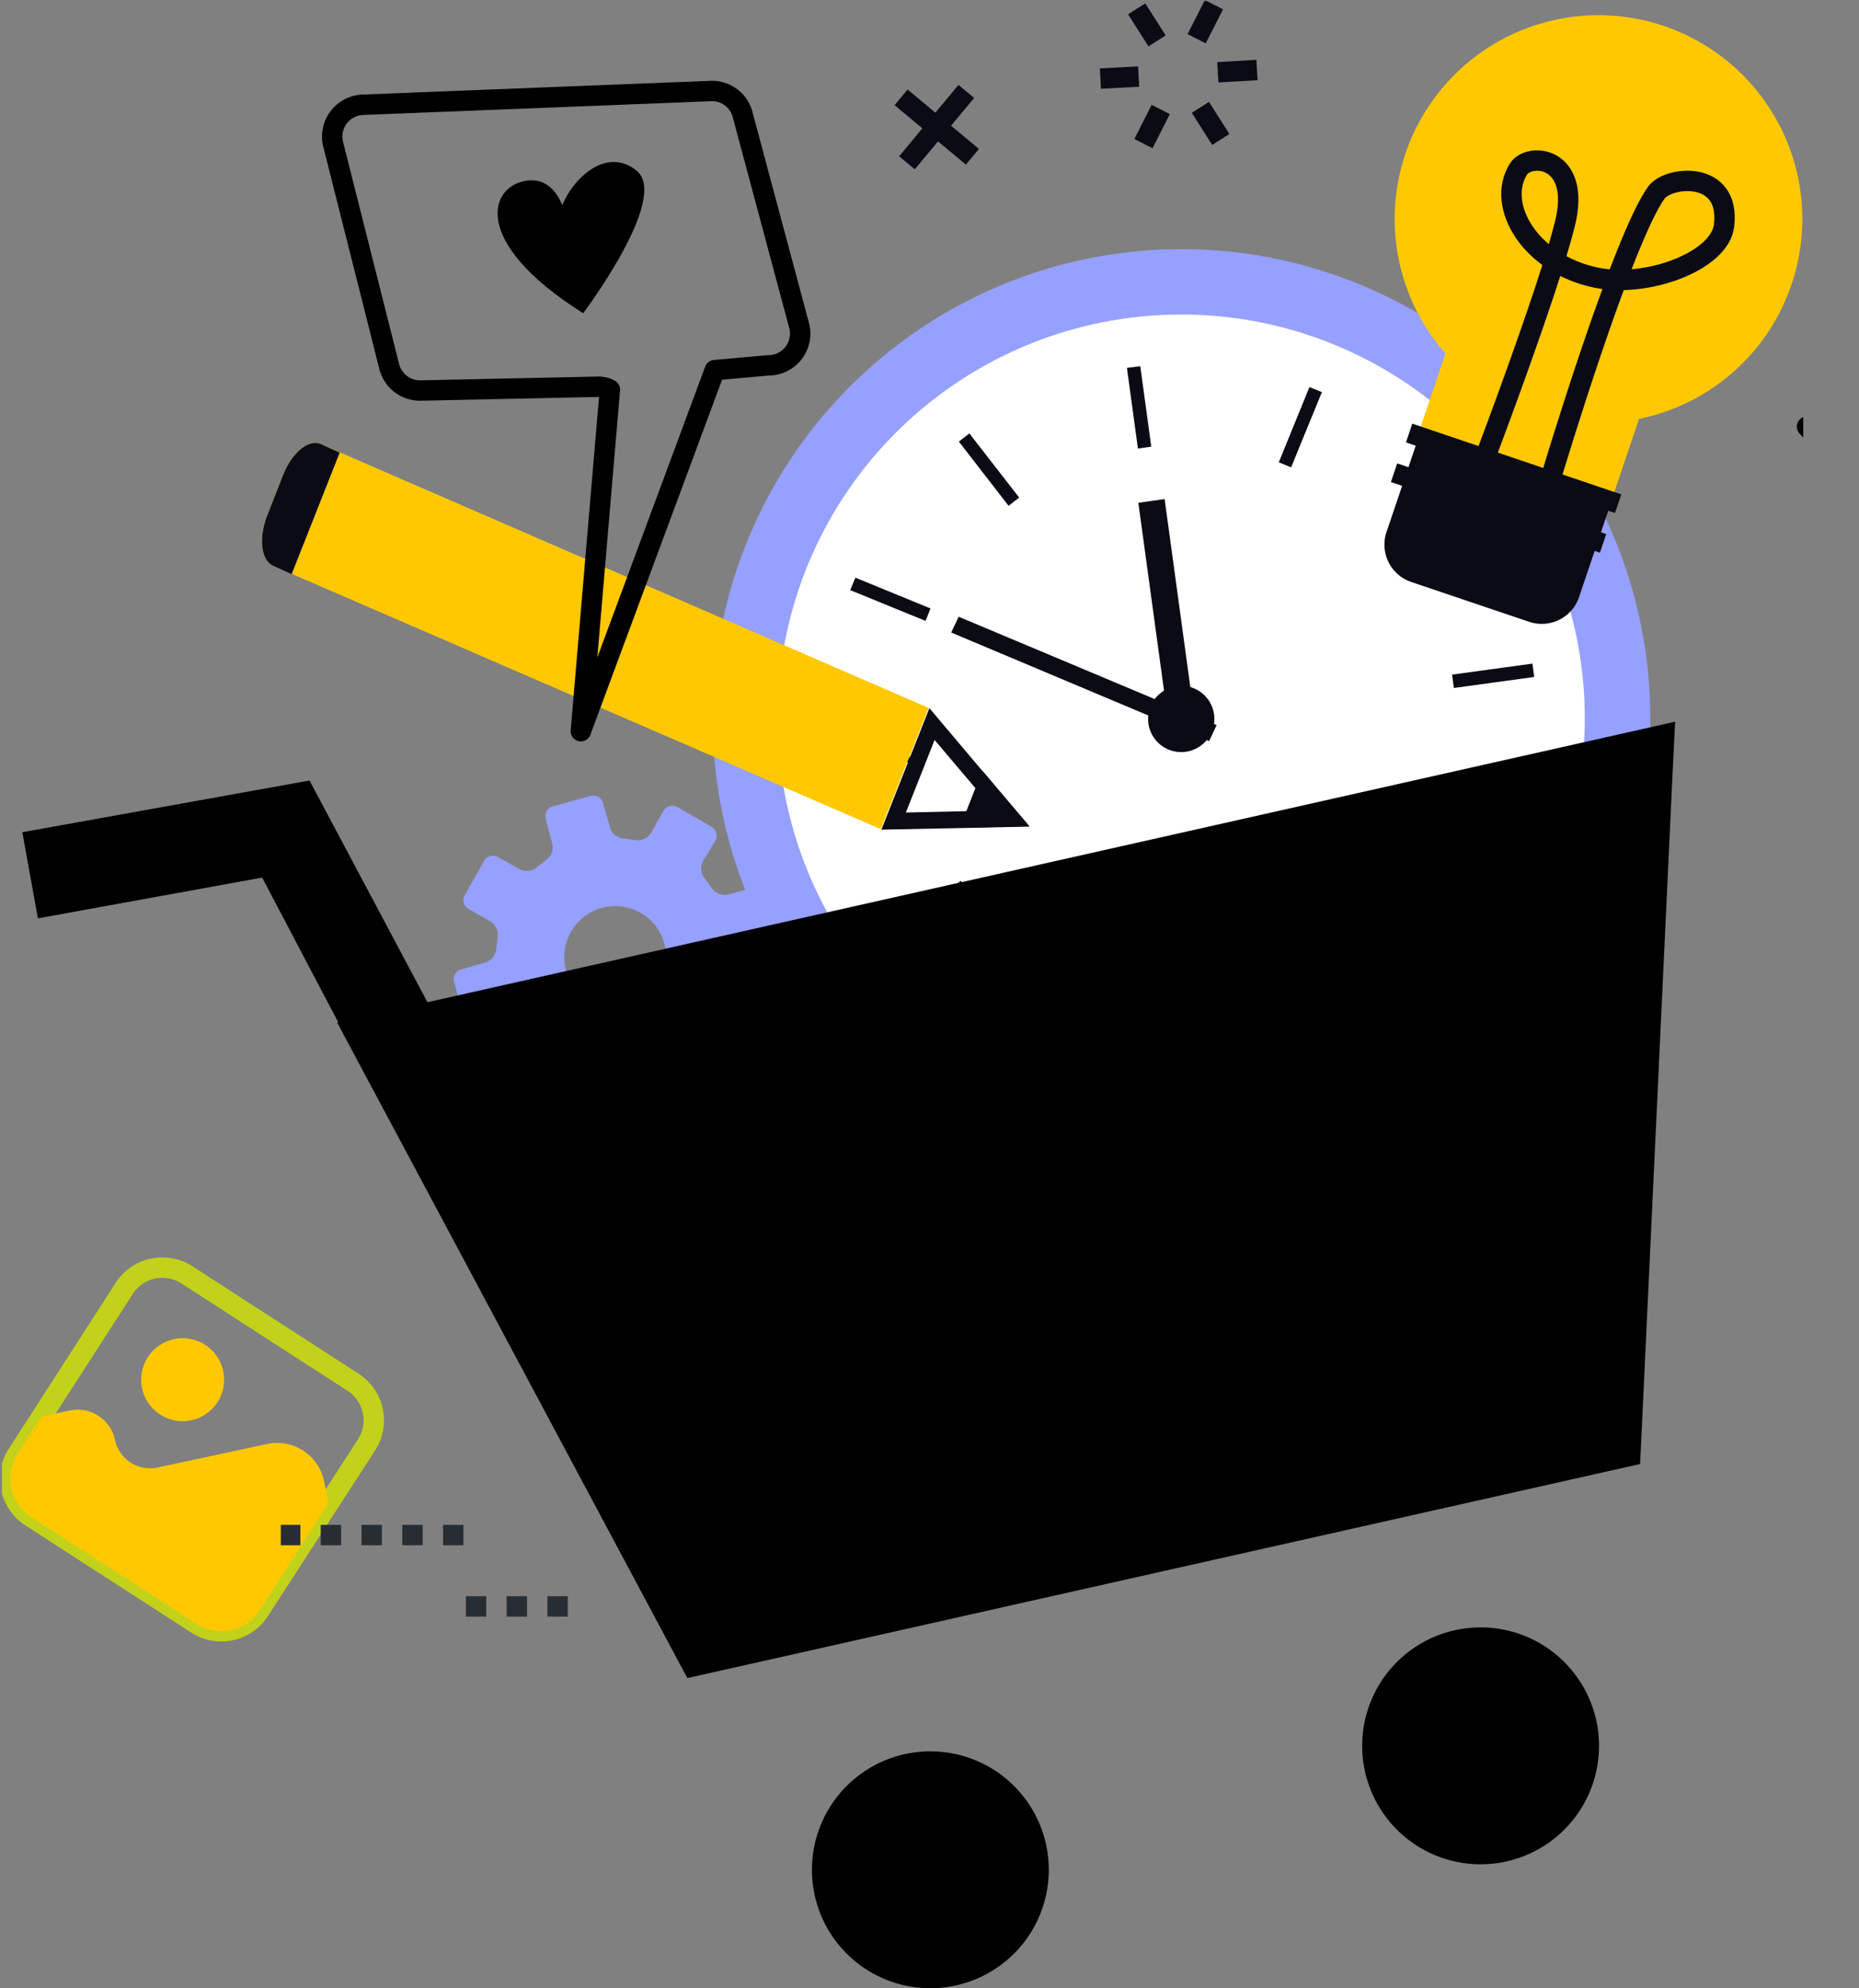 <?xml version="1.0" encoding="UTF-8"?> <svg xmlns="http://www.w3.org/2000/svg" xmlns:xlink="http://www.w3.org/1999/xlink" viewBox="0 0 182.4 195.05"><rect x="0" y="0" width="182.4" height="195.05" fill="#808080" stroke="none"/><defs><style>.cls-1,.cls-10,.cls-11,.cls-12,.cls-3,.cls-8,.cls-9{fill:none;}.cls-2{clip-path:url(#clip-path);}.cls-3{stroke:#000;}.cls-3,.cls-8{stroke-linecap:round;stroke-linejoin:round;}.cls-10,.cls-11,.cls-12,.cls-3,.cls-8,.cls-9{stroke-width:2px;}.cls-4{fill:#96a0ff;}.cls-5{fill:#fff;}.cls-6{fill:#0b0b16;}.cls-7{fill:#ffc800;}.cls-10,.cls-8,.cls-9{stroke:#0b0b16;}.cls-10,.cls-11,.cls-12{stroke-miterlimit:10;}.cls-11{stroke:#c2d21a;}.cls-12{stroke:#282d33;stroke-dasharray:2 2;}</style><clipPath id="clip-path" transform="translate(0.19 0.09)"><rect class="cls-1" width="176.74" height="194.96"></rect></clipPath></defs><g id="Layer_2" data-name="Layer 2"><g id="Layer_1-2" data-name="Layer 1"><g class="cls-2"><line class="cls-3" x1="177.3" y1="41.85" x2="181.4" y2="46.26"></line></g><path class="cls-4" d="M61.47,98.63A5,5,0,1,1,65,92.49a5,5,0,0,1-3.48,6.14ZM73.63,87l-2.36.66a1.55,1.55,0,0,1-1.58-.58l-.73-1a1.53,1.53,0,0,1-.19-1.66L70,82.38A1,1,0,0,0,69.59,81L66.3,79.1a1,1,0,0,0-1.41.39l-1.21,2.13a1.53,1.53,0,0,1-1.53.7L61,82.17a1.52,1.52,0,0,1-1.31-1L59,78.77A1,1,0,0,0,57.74,78l-3.66,1a1,1,0,0,0-.71,1.27L54,82.69a1.52,1.52,0,0,1-.59,1.57l-.94.74a1.52,1.52,0,0,1-1.66.18L48.69,84a1,1,0,0,0-1.4.39l-1.87,3.31a1,1,0,0,0,.39,1.4l2.13,1.21a1.53,1.53,0,0,1,.7,1.52L48.5,93a1.54,1.54,0,0,1-1,1.31L45.08,95a1,1,0,0,0-.71,1.27l1,3.65a1,1,0,0,0,1.27.72L49,99.94a1.53,1.53,0,0,1,1.57.58l.74,1a1.52,1.52,0,0,1,.18,1.66l-1.21,2.14a1,1,0,0,0,.39,1.4l3.3,1.87a1,1,0,0,0,1.41-.39L56.6,106a1.53,1.53,0,0,1,1.52-.71l1.19.15a1.54,1.54,0,0,1,1.31,1.05l.65,2.36a1,1,0,0,0,1.27.72l3.65-1a1,1,0,0,0,.73-1.27L66.26,105a1.55,1.55,0,0,1,.58-1.58l.94-.73a1.54,1.54,0,0,1,1.67-.18l2.13,1.21a1,1,0,0,0,1.41-.4L74.86,100a1,1,0,0,0-.39-1.41l-2.14-1.21a1.56,1.56,0,0,1-.7-1.52l.15-1.19a1.53,1.53,0,0,1,1-1.31l2.36-.65a1,1,0,0,0,.72-1.28l-1-3.64A1,1,0,0,0,73.63,87Z" transform="translate(0.19 0.09)"></path><path class="cls-4" d="M161.31,64.15a46,46,0,1,1-51.84-39.37,46,46,0,0,1,51.84,39.37Z" transform="translate(0.19 0.09)"></path><path class="cls-5" d="M154.94,65a39.6,39.6,0,1,1-44.6-33.87A39.59,39.59,0,0,1,154.94,65Z" transform="translate(0.19 0.09)"></path><polygon class="cls-6" points="112.96 43.82 111.65 44 110.57 36.09 111.88 35.92 112.96 43.82 112.96 43.82"></polygon><polygon class="cls-6" points="100 48.81 98.96 49.62 94.08 43.32 95.11 42.52 100 48.81 100 48.81"></polygon><polygon class="cls-6" points="91.3 59.69 90.81 60.91 83.42 57.89 83.93 56.67 91.3 59.69 91.3 59.69"></polygon><polygon class="cls-6" points="89.14 73.43 89.33 74.74 81.43 75.82 81.25 74.51 89.14 73.43 89.14 73.43"></polygon><polygon class="cls-6" points="94.27 86.41 95.08 87.45 88.78 92.34 87.97 91.3 94.27 86.41 94.27 86.41"></polygon><polygon class="cls-6" points="105.15 95.1 106.36 95.61 103.35 102.99 102.14 102.49 105.15 95.1 105.15 95.1"></polygon><polygon class="cls-6" points="118.88 97.23 120.18 97.05 121.26 104.95 119.95 105.13 118.88 97.23 118.88 97.23"></polygon><polygon class="cls-6" points="131.87 92.14 132.91 91.33 137.8 97.63 136.76 98.43 131.87 92.14 131.87 92.14"></polygon><polygon class="cls-6" points="140.52 81.23 141.02 80.01 148.41 83.02 147.91 84.24 140.52 81.23 140.52 81.23"></polygon><polygon class="cls-6" points="142.65 67.49 142.47 66.18 150.36 65.1 150.53 66.41 142.65 67.49 142.65 67.49"></polygon><polygon class="cls-6" points="137.6 54.54 136.79 53.5 143.1 48.61 143.9 49.65 137.6 54.54 137.6 54.54"></polygon><polygon class="cls-6" points="126.68 45.85 125.47 45.35 128.48 37.97 129.7 38.47 126.68 45.85 126.68 45.85"></polygon><polygon class="cls-6" points="117.2 70.39 114.62 70.75 111.69 49.32 114.27 48.96 117.2 70.39 117.2 70.39"></polygon><polygon class="cls-6" points="119.37 71.13 118.64 72.7 93.33 62.05 94.06 60.5 119.37 71.13 119.37 71.13"></polygon><g class="cls-2"><path class="cls-6" d="M118.93,70a3.25,3.25,0,1,1-3.66-2.78A3.24,3.24,0,0,1,118.93,70Z" transform="translate(0.19 0.09)"></path><path class="cls-7" d="M137.7,15A20,20,0,1,1,160.63,41l-2.47,7.31-19-6.42,2.47-7.3A20,20,0,0,1,137.7,15Z" transform="translate(0.19 0.09)"></path><path class="cls-8" d="M152.14,46.25s6.89-22.93,10.2-27.46c1.19-1.62,7.28-2.23,6.63,3.25-.41,3.49-7.57,6.15-12.58,5.1-6.42-1.34-9.84-7.08-7.59-10.65,1.06-1.67,6.24-1.27,4.54,5.45s-7.66,22.44-7.66,22.44" transform="translate(0.19 0.09)"></path></g><path class="cls-6" d="M138.27,57l11.58,3.91a3.86,3.86,0,0,0,4.89-2.42l3.42-10.11L139.27,42l-3.42,10.1a3.87,3.87,0,0,0,2.42,4.9Z" transform="translate(0.19 0.09)"></path><polygon class="cls-6" points="156.98 54.22 136.47 47.29 137.09 45.46 157.6 52.39 156.98 54.22 156.98 54.22"></polygon><polygon class="cls-6" points="158.46 50.33 137.95 43.4 138.57 41.56 159.08 48.5 158.46 50.33 158.46 50.33"></polygon><path class="cls-9" d="M94.62,8.88l-5.82,7m6.42-.59-7-5.83" transform="translate(0.19 0.09)"></path><path class="cls-7" d="M27.6,46.48l-1.57,4c-.86,2.19-.61,4.39.57,4.93L86.23,81.25l4.7-11.89L31.3,43.48c-1.18-.54-2.83.81-3.7,3Z" transform="translate(0.19 0.09)"></path><path class="cls-6" d="M28.44,56.2l4.7-11.89-1.84-.83c-1.18-.54-2.83.81-3.7,3l-1.57,4c-.86,2.19-.61,4.39.57,4.93l1.84.83Z" transform="translate(0.19 0.09)"></path><polygon class="cls-5" points="91.45 71.03 99.28 80.28 87.69 80.54 91.45 71.03 91.45 71.03"></polygon><path class="cls-6" d="M91,69.38,86.29,81.3,100.81,81,91,69.38Zm.51,3.12,5.86,6.92-8.68.2,2.82-7.12" transform="translate(0.19 0.09)"></path><polygon class="cls-6" points="94.17 81.21 101 81.05 96.38 75.6 94.17 81.21 94.17 81.21"></polygon><g class="cls-2"><path class="cls-10" d="M119.59,13.59l-2-3.15m-4.25-6.52-2-3.14m11.8,6L119.3,7m-7.77.42-3.75.2M112,14l1.7-3.35m3.52-6.94,1.7-3.34" transform="translate(0.19 0.09)"></path></g><path d="M41.75,98.23,30.18,76.48,2,81.55,3.53,90l22-4L33,100.2l-.12,0L65.63,161.5l.07.13h0l1.55,2.9,93.48-21,.16-3.28q1.5-32,3-63.88l.28-5.66L41.75,98.23Z" transform="translate(0.19 0.09)"></path><g class="cls-2"><path d="M88.54,172a11.62,11.62,0,1,0,13.89,8.78A11.62,11.62,0,0,0,88.54,172Z" transform="translate(0.19 0.09)"></path></g><path d="M142.53,159.84a11.62,11.62,0,1,0,13.89,8.79,11.62,11.62,0,0,0-13.89-8.79Z" transform="translate(0.19 0.09)"></path><path class="cls-3" d="M72.67,11.14l5.54,20.68a3.11,3.11,0,0,1-3,3.93l-5.27.47L56.8,71.64l2.85-33.51a2.36,2.36,0,0,0-1.22-.28l-17.27.37A3.12,3.12,0,0,1,38,35.87l-5.5-21.8a3.12,3.12,0,0,1,2.86-3.88L69.51,8.84a3.1,3.1,0,0,1,3.16,2.3Z" transform="translate(0.19 0.09)"></path><path d="M57,30.68s8.52-11.3,5.3-14c-4-3.34-9,3.68-7.62,7s1.7-6.59-3.08-6.06c-3.74.41-5.78,5.94,5.4,13Z" transform="translate(0.19 0.09)"></path><g class="cls-2"><path class="cls-11" d="M19.11,159.22,2.85,148.72a4.46,4.46,0,0,1-1.33-6.16L12,126.3A4.45,4.45,0,0,1,18.19,125l16.26,10.51a4.44,4.44,0,0,1,1.32,6.15L25.26,157.9a4.44,4.44,0,0,1-6.15,1.32Z" transform="translate(0.19 0.09)"></path></g><path class="cls-7" d="M21.15,137.47a4.07,4.07,0,1,1-1.21-5.63,4.07,4.07,0,0,1,1.21,5.63Z" transform="translate(0.19 0.09)"></path><path class="cls-7" d="M1.52,142.56l2.39-3.69,2.73-.59a3.75,3.75,0,0,1,4.45,2.87h0a3.53,3.53,0,0,0,4.2,2.72L26,141.57a4.7,4.7,0,0,1,5.6,3.62l.46,2.14L25.26,157.9a4.44,4.44,0,0,1-6.15,1.32L2.85,148.72a4.46,4.46,0,0,1-1.33-6.16Z" transform="translate(0.19 0.09)"></path><path class="cls-12" d="M45.28,150.5H27.36m28.16,7h-11" transform="translate(0.19 0.09)"></path></g></g></svg> 